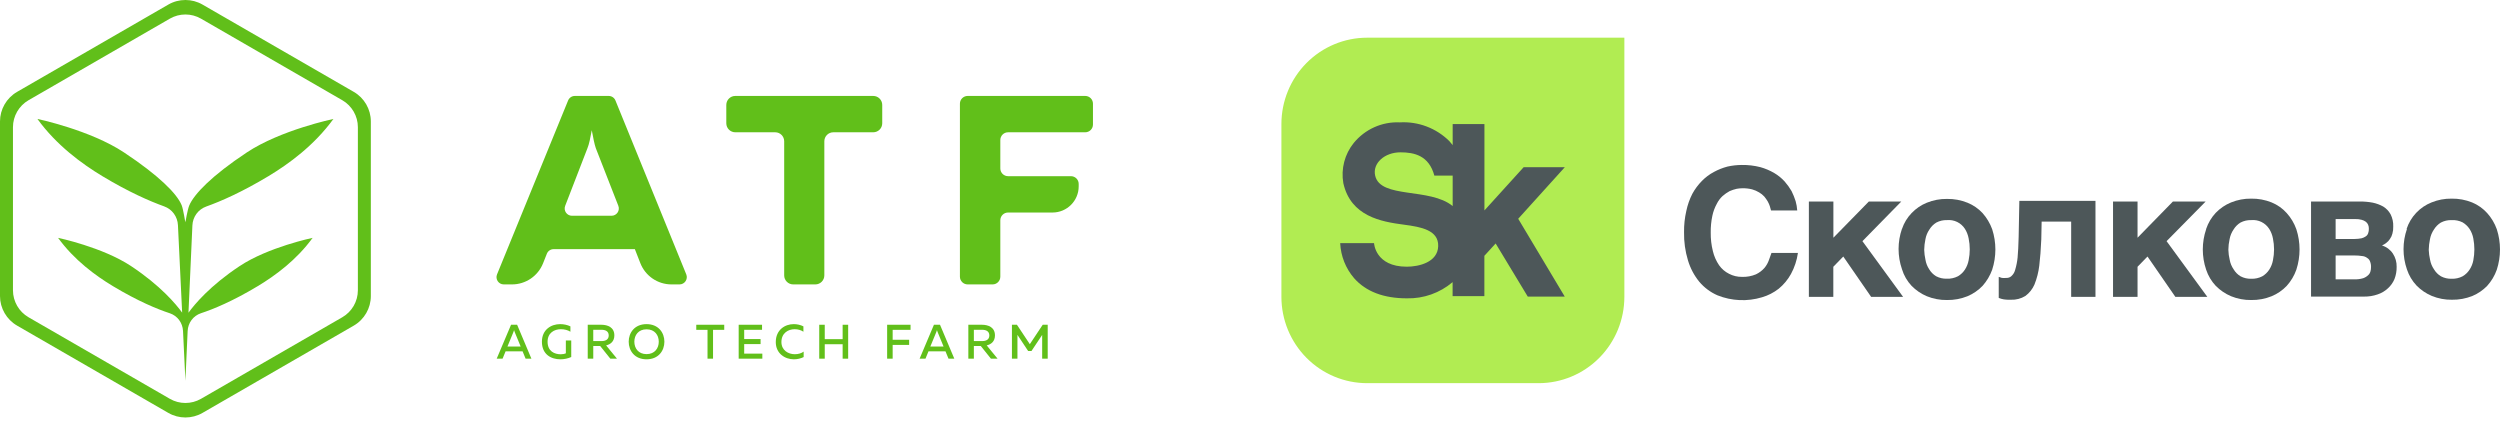 <?xml version="1.0" encoding="UTF-8"?> <svg xmlns="http://www.w3.org/2000/svg" width="398" height="67" viewBox="0 0 398 67" fill="none"><path d="M56.974 20.246V46.216C56.974 47.982 56.024 49.625 54.496 50.507L31.996 63.493C30.465 64.375 28.567 64.375 27.042 63.493L4.541 50.507C3.014 49.625 2.064 47.981 2.064 46.216V20.246C2.064 18.483 3.014 16.84 4.541 15.956L27.042 2.968C27.807 2.527 28.662 2.306 29.52 2.306C30.375 2.306 31.233 2.527 31.996 2.968L54.496 15.956C56.024 16.84 56.974 18.483 56.974 20.246ZM56.323 14.627L32.235 0.725C30.563 -0.24 28.48 -0.243 26.803 0.725L2.717 14.627C1.043 15.592 0 17.396 0 19.331V47.134C0 49.066 1.043 50.869 2.717 51.837L26.803 65.737C27.64 66.221 28.58 66.462 29.52 66.462C30.459 66.462 31.398 66.221 32.235 65.737L56.323 51.837C57.997 50.869 59.037 49.066 59.037 47.134V19.331C59.037 17.397 57.997 15.593 56.323 14.627Z" fill="#61BF1A"></path><path d="M42.737 28.045C46.017 26.07 50.042 23.122 53.079 18.938C53.079 18.938 44.7 20.685 39.29 24.27C33.729 27.956 30.862 30.923 30.116 32.742C29.85 33.391 29.517 35.381 29.517 35.381C29.464 35.306 29.183 33.312 28.919 32.668C28.164 30.816 25.247 27.916 19.746 24.27C14.338 20.685 5.958 18.938 5.958 18.938C8.995 23.122 13.02 26.07 16.299 28.045C20.482 30.562 23.81 32.019 26.138 32.856C27.412 33.313 28.265 34.493 28.329 35.846L28.998 49.77C28.029 48.432 25.569 45.48 20.869 42.363C16.309 39.34 9.245 37.867 9.245 37.867C11.805 41.394 15.197 43.879 17.962 45.544C21.977 47.959 25.059 49.22 27.02 49.866C28.248 50.269 29.076 51.398 29.137 52.688L29.517 60.616L29.648 57.687L29.873 52.699C29.931 51.403 30.762 50.272 31.993 49.865C33.953 49.221 37.035 47.96 41.052 45.543C43.817 43.879 47.209 41.394 49.769 37.867C49.769 37.867 42.706 39.339 38.147 42.363C33.429 45.489 30.968 48.454 30.005 49.785L30.63 35.883C30.691 34.523 31.548 33.337 32.832 32.879C35.16 32.047 38.51 30.587 42.736 28.044L42.737 28.045Z" fill="#61BF1A"></path><path d="M80.788 55.164H82.887L81.939 52.858C81.907 52.775 81.876 52.688 81.838 52.556C81.799 52.688 81.768 52.775 81.738 52.858L80.788 55.164ZM79.075 57.102L81.359 51.701H82.325L84.6 57.102H83.675L83.196 55.935H80.488L80.009 57.102H79.076H79.075Z" fill="#61BF1A"></path><path d="M89.174 51.601C89.752 51.601 90.323 51.724 90.81 51.955V52.811C90.402 52.55 89.852 52.41 89.296 52.41C88.24 52.41 87.175 52.99 87.175 54.402C87.175 55.946 88.294 56.4 89.273 56.4C89.574 56.4 89.868 56.346 90.083 56.244V54.201H90.942V56.839C90.424 57.07 89.814 57.202 89.221 57.202C87.723 57.202 86.272 56.416 86.272 54.402C86.272 52.497 87.723 51.601 89.174 51.601L89.174 51.601Z" fill="#61BF1A"></path><path d="M94.446 54.3H95.765C96.349 54.3 96.909 54.091 96.909 53.405C96.909 52.711 96.349 52.502 95.765 52.502H94.446V54.3ZM93.567 57.102V51.701H95.731C96.739 51.701 97.805 52.102 97.805 53.391C97.805 54.355 97.202 54.818 96.494 54.988L98.222 57.102H97.164L95.545 55.079H94.447V57.102H93.568L93.567 57.102Z" fill="#61BF1A"></path><path d="M102.931 52.426C101.627 52.426 100.987 53.367 100.987 54.4C100.987 55.436 101.627 56.376 102.931 56.376C104.242 56.376 104.876 55.436 104.876 54.4C104.876 53.367 104.242 52.426 102.931 52.426ZM102.931 51.601C104.831 51.601 105.771 52.974 105.771 54.4C105.771 55.828 104.831 57.201 102.931 57.201C101.024 57.201 100.089 55.828 100.089 54.4C100.089 52.974 101.024 51.601 102.931 51.601Z" fill="#61BF1A"></path><path d="M115.299 51.701V52.511H113.515V57.101H112.637V52.511H110.847V51.701H115.299Z" fill="#61BF1A"></path><path d="M121.318 51.701V52.504H118.475V53.977H121.084V54.779H118.475V56.298H121.364V57.101H117.598V51.701H121.318Z" fill="#61BF1A"></path><path d="M126.368 51.601C126.908 51.601 127.44 51.724 127.903 51.955V52.811C127.527 52.55 127.022 52.41 126.514 52.41C125.48 52.41 124.408 53.02 124.401 54.448C124.401 55.774 125.496 56.392 126.53 56.392C127.085 56.392 127.59 56.244 127.941 55.976V56.847C127.485 57.07 126.945 57.202 126.378 57.202C124.98 57.202 123.499 56.291 123.505 54.448C123.505 52.528 124.948 51.601 126.368 51.601L126.368 51.601Z" fill="#61BF1A"></path><path d="M135.028 51.701V57.101H134.148V54.801H131.3V57.101H130.422V51.701H131.3V53.993H134.148V51.701H135.028Z" fill="#61BF1A"></path><path d="M144.959 51.701V52.511H142.111V54.091H144.735V54.91H142.111V57.101H141.232V51.701H144.959Z" fill="#61BF1A"></path><path d="M148.111 55.164H150.213L149.265 52.858C149.233 52.775 149.202 52.688 149.162 52.556C149.125 52.688 149.093 52.775 149.062 52.858L148.111 55.164ZM146.401 57.102L148.683 51.701H149.649L151.926 57.102H151.001L150.523 55.935H147.813L147.337 57.102H146.402H146.401Z" fill="#61BF1A"></path><path d="M155.039 54.3H156.358C156.94 54.3 157.502 54.091 157.502 53.405C157.502 52.711 156.94 52.502 156.358 52.502H155.039V54.3ZM154.16 57.102V51.701H156.321C157.332 51.701 158.397 52.102 158.397 53.391C158.397 54.355 157.795 54.818 157.084 54.988L158.813 57.102H157.756L156.136 55.079H155.039V57.102H154.16V57.102Z" fill="#61BF1A"></path><path d="M166.795 51.701V57.101H165.913V53.32L164.208 55.882H163.682L161.978 53.312V57.101H161.099V51.701H161.894L163.948 54.793L166.001 51.701H166.795Z" fill="#61BF1A"></path><path d="M91.057 34.349H97.359C98.175 34.349 98.735 33.528 98.44 32.768L94.853 23.588C94.64 22.991 94.426 21.89 94.211 20.733C93.997 21.891 93.781 22.991 93.525 23.588L89.975 32.772C89.683 33.531 90.242 34.349 91.056 34.349H91.057ZM79.128 43.681L90.443 15.994C90.622 15.559 91.045 15.274 91.518 15.274H96.905C97.376 15.274 97.8 15.559 97.979 15.996L109.254 43.681C109.564 44.444 109.003 45.278 108.179 45.278H106.9C104.703 45.278 102.733 43.93 101.937 41.884L101.07 39.663H99.057H88.138C87.663 39.663 87.236 39.952 87.06 40.393L86.456 41.916C85.649 43.946 83.688 45.278 81.504 45.278H80.201C79.377 45.278 78.818 44.443 79.128 43.681H79.128Z" fill="#61BF1A"></path><path d="M140.452 16.708V19.626C140.452 20.419 139.811 21.059 139.017 21.059H132.667C131.875 21.059 131.234 21.702 131.234 22.494V43.845C131.234 44.636 130.591 45.279 129.799 45.279H126.28C125.488 45.279 124.843 44.637 124.843 43.845V22.494C124.843 21.702 124.202 21.059 123.41 21.059H117.06C116.268 21.059 115.627 20.419 115.627 19.626V16.708C115.627 15.916 116.268 15.273 117.06 15.273H139.017C139.811 15.273 140.452 15.916 140.452 16.708Z" fill="#61BF1A"></path><path d="M174 16.506V19.828C174 20.507 173.449 21.06 172.768 21.06H160.485C159.804 21.06 159.251 21.613 159.251 22.292V26.814C159.251 27.495 159.804 28.048 160.485 28.048H170.493C171.174 28.048 171.727 28.599 171.727 29.28V29.667C171.727 31.969 169.861 33.834 167.559 33.834H160.485C159.804 33.834 159.251 34.386 159.251 35.067V44.046C159.251 44.726 158.7 45.278 158.02 45.278H154.052C153.372 45.278 152.819 44.726 152.819 44.046V16.506C152.819 15.825 153.372 15.273 154.052 15.273H172.767C173.449 15.273 174 15.825 174 16.506H174Z" fill="#61BF1A"></path><g clip-path="url(#clip0_130_36)"><path d="M217.65 6C214.03 6 210.558 7.449 207.998 10.027C205.438 12.606 204 16.103 204 19.75V47.25C204 50.897 205.438 54.394 207.998 56.973C210.558 59.551 214.03 61 217.65 61H244.949C248.569 61 252.041 59.551 254.601 56.973C257.16 54.394 258.599 50.897 258.599 47.25V6H217.65Z" fill="#B1EC52"></path><path d="M249.118 26.619H242.565L236.322 33.5V19.75H231.266V23.101C231.103 22.885 230.926 22.672 230.734 22.464C229.699 21.44 228.463 20.646 227.105 20.132C225.747 19.618 224.298 19.397 222.85 19.482C221.46 19.417 220.074 19.679 218.802 20.247C217.53 20.815 216.407 21.674 215.521 22.754C214.804 23.638 214.284 24.668 213.997 25.772C213.71 26.876 213.662 28.03 213.857 29.154C215.033 34.449 219.912 35.298 223.493 35.767C226.321 36.136 229.037 36.661 228.96 39.196C228.882 41.732 225.932 42.458 223.959 42.458C218.914 42.458 218.747 38.705 218.747 38.705H213.358C213.452 40.765 214.233 42.733 215.576 44.29C217.461 46.423 220.289 47.495 223.981 47.495C226.637 47.556 229.223 46.638 231.255 44.915V47.149H236.311V40.726L238.107 38.761L243.219 47.216H249.107L241.7 34.829L249.118 26.619ZM218.925 27.959C218.481 25.994 220.422 24.251 222.95 24.251C225.167 24.251 227.485 24.765 228.35 27.959H231.266V32.807C227.64 29.814 219.767 31.69 218.925 27.959Z" fill="#4D5759"></path><path d="M281.418 32.059C281.256 31.79 281.074 31.532 280.875 31.289C280.635 31.03 280.358 30.808 280.054 30.63C279.707 30.421 279.334 30.259 278.945 30.149C278.427 30.018 277.894 29.958 277.36 29.971C277.058 29.976 276.758 30.006 276.462 30.06C276.082 30.149 275.711 30.272 275.353 30.428C274.956 30.644 274.585 30.903 274.244 31.199C273.86 31.555 273.544 31.979 273.312 32.45C272.981 33.051 272.742 33.699 272.603 34.371C272.421 35.242 272.336 36.13 272.348 37.019C272.334 38.02 272.449 39.019 272.692 39.99C272.882 40.789 273.216 41.546 273.678 42.224C274.085 42.805 274.631 43.273 275.264 43.587C275.9 43.92 276.609 44.089 277.326 44.078C278.086 44.107 278.842 43.969 279.544 43.676C280.063 43.43 280.527 43.081 280.908 42.648C281.218 42.274 281.458 41.846 281.618 41.386C281.784 40.962 281.928 40.559 282.017 40.269H286.23C286.063 41.444 285.687 42.579 285.121 43.62C284.624 44.52 283.962 45.316 283.17 45.966C282.377 46.586 281.474 47.048 280.509 47.328C278.18 48.032 275.683 47.922 273.423 47.016C272.307 46.53 271.317 45.793 270.529 44.86C269.707 43.853 269.093 42.691 268.722 41.442C268.283 39.995 268.074 38.487 268.101 36.974C268.084 35.824 268.207 34.676 268.467 33.556C268.664 32.616 268.985 31.707 269.421 30.853C269.833 30.099 270.348 29.408 270.951 28.798C271.507 28.23 272.147 27.752 272.847 27.379C273.531 27.008 274.257 26.719 275.009 26.519C275.759 26.351 276.525 26.265 277.293 26.262C278.287 26.246 279.279 26.363 280.243 26.608C281.019 26.824 281.764 27.139 282.46 27.547C283.074 27.908 283.631 28.36 284.112 28.887C284.531 29.363 284.902 29.88 285.221 30.428C285.477 30.943 285.692 31.477 285.864 32.026C286.001 32.511 286.087 33.008 286.119 33.511H281.95L281.751 32.808C281.663 32.548 281.551 32.298 281.418 32.059Z" fill="#4D5759"></path><path d="M297.519 32.081H302.686L296.499 38.392L302.974 47.261H297.885L293.449 40.838L291.864 42.469V47.261H287.972V32.081H291.875V37.845L297.519 32.081Z" fill="#4D5759"></path><path d="M302.796 36.449C303.113 35.503 303.636 34.641 304.326 33.925C305.009 33.205 305.837 32.641 306.755 32.271C307.772 31.858 308.862 31.652 309.959 31.668C311.075 31.649 312.183 31.855 313.219 32.271C314.131 32.639 314.953 33.203 315.625 33.925C316.29 34.677 316.809 35.548 317.155 36.493C317.835 38.587 317.835 40.845 317.155 42.938C316.812 43.885 316.292 44.757 315.625 45.508C314.944 46.218 314.125 46.781 313.219 47.161C312.183 47.577 311.075 47.782 309.959 47.764C308.862 47.779 307.772 47.574 306.755 47.161C305.844 46.778 305.018 46.216 304.326 45.508C303.62 44.756 303.096 43.85 302.796 42.86C302.072 40.774 302.072 38.502 302.796 36.415V36.449ZM306.533 41.352C306.62 41.891 306.821 42.405 307.121 42.86C307.393 43.319 307.774 43.703 308.229 43.977C308.752 44.254 309.336 44.389 309.926 44.368C310.545 44.397 311.16 44.262 311.711 43.977C312.157 43.715 312.537 43.352 312.82 42.916C313.11 42.465 313.31 41.96 313.408 41.431C313.644 40.285 313.644 39.102 313.408 37.957C313.308 37.418 313.109 36.902 312.82 36.438C312.516 35.963 312.088 35.582 311.584 35.336C311.079 35.09 310.517 34.988 309.959 35.041C309.37 35.021 308.785 35.156 308.263 35.432C307.81 35.71 307.43 36.093 307.154 36.549C306.844 37.003 306.633 37.516 306.533 38.057C306.411 38.623 306.344 39.199 306.333 39.777C306.35 40.308 306.416 40.835 306.533 41.352Z" fill="#4D5759"></path><path d="M325.029 35.276L324.973 38.102C324.907 39.699 324.796 41.095 324.652 42.301C324.529 43.329 324.271 44.335 323.887 45.295C323.574 46.019 323.077 46.648 322.445 47.115C321.749 47.544 320.942 47.754 320.128 47.719C319.673 47.719 319.307 47.719 319.019 47.663C318.737 47.617 318.462 47.538 318.198 47.428V44.077L318.708 44.245C318.944 44.265 319.182 44.265 319.418 44.245C319.706 44.259 319.989 44.158 320.205 43.966C320.496 43.709 320.704 43.37 320.804 42.994C321.001 42.342 321.135 41.672 321.203 40.995C321.281 40.146 321.336 39.062 321.369 37.722L321.48 31.98H333.6V47.261H329.73V35.276H325.029Z" fill="#4D5759"></path><path d="M345.929 32.081H351.141L344.92 38.392L351.407 47.261H346.318L341.882 40.838L340.297 42.469V47.261H336.394V32.081H340.297V37.845L345.929 32.081Z" fill="#4D5759"></path><path d="M351.219 36.449C351.54 35.491 352.061 34.615 352.749 33.88C353.438 33.162 354.269 32.599 355.188 32.226C356.206 31.812 357.295 31.607 358.393 31.623C359.505 31.605 360.609 31.81 361.642 32.226C362.561 32.601 363.384 33.182 364.048 33.924C364.72 34.671 365.24 35.544 365.578 36.493C366.258 38.587 366.258 40.844 365.578 42.938C365.243 43.889 364.722 44.762 364.048 45.507C363.37 46.223 362.55 46.786 361.642 47.16C360.609 47.577 359.505 47.782 358.393 47.764C357.295 47.78 356.206 47.575 355.188 47.16C354.276 46.775 353.447 46.214 352.749 45.507C352.059 44.774 351.537 43.897 351.219 42.938C350.509 40.849 350.509 38.582 351.219 36.493V36.449ZM354.967 41.352C355.062 41.898 355.274 42.416 355.588 42.871C355.859 43.331 356.24 43.715 356.696 43.988C357.223 44.265 357.811 44.4 358.404 44.379C359.011 44.402 359.615 44.267 360.156 43.988C360.602 43.726 360.982 43.363 361.265 42.927C361.555 42.475 361.755 41.971 361.852 41.441C362.089 40.296 362.089 39.113 361.852 37.968C361.753 37.429 361.554 36.913 361.265 36.449C360.961 35.97 360.532 35.586 360.025 35.338C359.519 35.089 358.954 34.987 358.393 35.041C357.8 35.021 357.211 35.156 356.685 35.432C356.233 35.71 355.852 36.093 355.576 36.549C355.267 37.002 355.055 37.516 354.955 38.057C354.828 38.622 354.761 39.198 354.756 39.777C354.771 40.308 354.842 40.836 354.967 41.352Z" fill="#4D5759"></path><path d="M377.72 32.26C378.314 32.38 378.886 32.591 379.416 32.886C379.903 33.188 380.304 33.611 380.581 34.114C380.888 34.722 381.033 35.399 381.002 36.08C381.017 36.457 380.972 36.834 380.869 37.197C380.793 37.507 380.657 37.8 380.47 38.057C380.32 38.292 380.129 38.497 379.904 38.66C379.691 38.827 379.461 38.969 379.217 39.085C379.924 39.297 380.536 39.752 380.947 40.37C381.356 40.995 381.565 41.732 381.545 42.48C381.557 43.145 381.441 43.805 381.202 44.424C380.967 44.987 380.611 45.491 380.159 45.898C379.689 46.338 379.129 46.67 378.518 46.87C377.826 47.11 377.099 47.227 376.367 47.217H367.918V32.081H375.68C376.364 32.075 377.047 32.135 377.72 32.26ZM375.968 37.934C376.21 37.871 376.439 37.765 376.644 37.622C376.817 37.503 376.946 37.33 377.01 37.13C377.094 36.902 377.132 36.659 377.121 36.415C377.129 36.201 377.092 35.988 377.01 35.79C376.931 35.601 376.805 35.436 376.644 35.309C376.448 35.164 376.226 35.058 375.99 34.997C375.651 34.903 375.3 34.862 374.948 34.874H371.832V38.046H374.837C375.217 38.043 375.595 38.006 375.968 37.934ZM376.223 44.29C376.516 44.187 376.784 44.023 377.01 43.81C377.189 43.65 377.316 43.44 377.376 43.207C377.437 43.004 377.467 42.793 377.465 42.581C377.484 42.261 377.435 41.942 377.321 41.643C377.243 41.404 377.081 41.201 376.866 41.073C376.629 40.891 376.343 40.782 376.046 40.76C375.646 40.697 375.242 40.667 374.837 40.671H371.832V44.469H374.837C375.306 44.485 375.774 44.425 376.223 44.29Z" fill="#4D5759"></path><path d="M383.13 36.449C383.445 35.495 383.963 34.622 384.649 33.893C385.335 33.163 386.172 32.594 387.1 32.226C388.114 31.812 389.199 31.607 390.293 31.623C391.409 31.605 392.517 31.81 393.553 32.226C394.471 32.605 395.293 33.185 395.959 33.924C396.632 34.671 397.152 35.544 397.49 36.493C398.169 38.587 398.169 40.844 397.49 42.938C397.154 43.889 396.634 44.762 395.959 45.507C395.292 46.198 394.492 46.745 393.609 47.116C392.573 47.532 391.464 47.737 390.349 47.719C389.255 47.736 388.169 47.53 387.155 47.116C386.241 46.734 385.412 46.172 384.716 45.463C384.026 44.729 383.504 43.852 383.186 42.894C382.462 40.807 382.462 38.535 383.186 36.449H383.13ZM386.867 41.352C386.963 41.898 387.175 42.416 387.488 42.871C387.76 43.33 388.141 43.714 388.597 43.988C389.12 44.263 389.704 44.398 390.293 44.379C390.901 44.403 391.504 44.268 392.045 43.988C392.493 43.728 392.873 43.364 393.154 42.927C393.453 42.478 393.657 41.973 393.753 41.441C393.975 40.294 393.975 39.115 393.753 37.968C393.655 37.426 393.451 36.91 393.154 36.449C392.867 36.02 392.488 35.661 392.045 35.399C391.498 35.129 390.891 35.006 390.282 35.041C389.693 35.022 389.108 35.157 388.586 35.432C388.133 35.71 387.753 36.093 387.477 36.549C387.167 37.002 386.956 37.516 386.856 38.057C386.734 38.623 386.667 39.199 386.656 39.777C386.676 40.308 386.747 40.835 386.867 41.352Z" fill="#4D5759"></path></g><defs><clipPath id="clip0_130_36"><rect width="194" height="55" fill="white" transform="translate(204 6)"></rect></clipPath></defs></svg> 